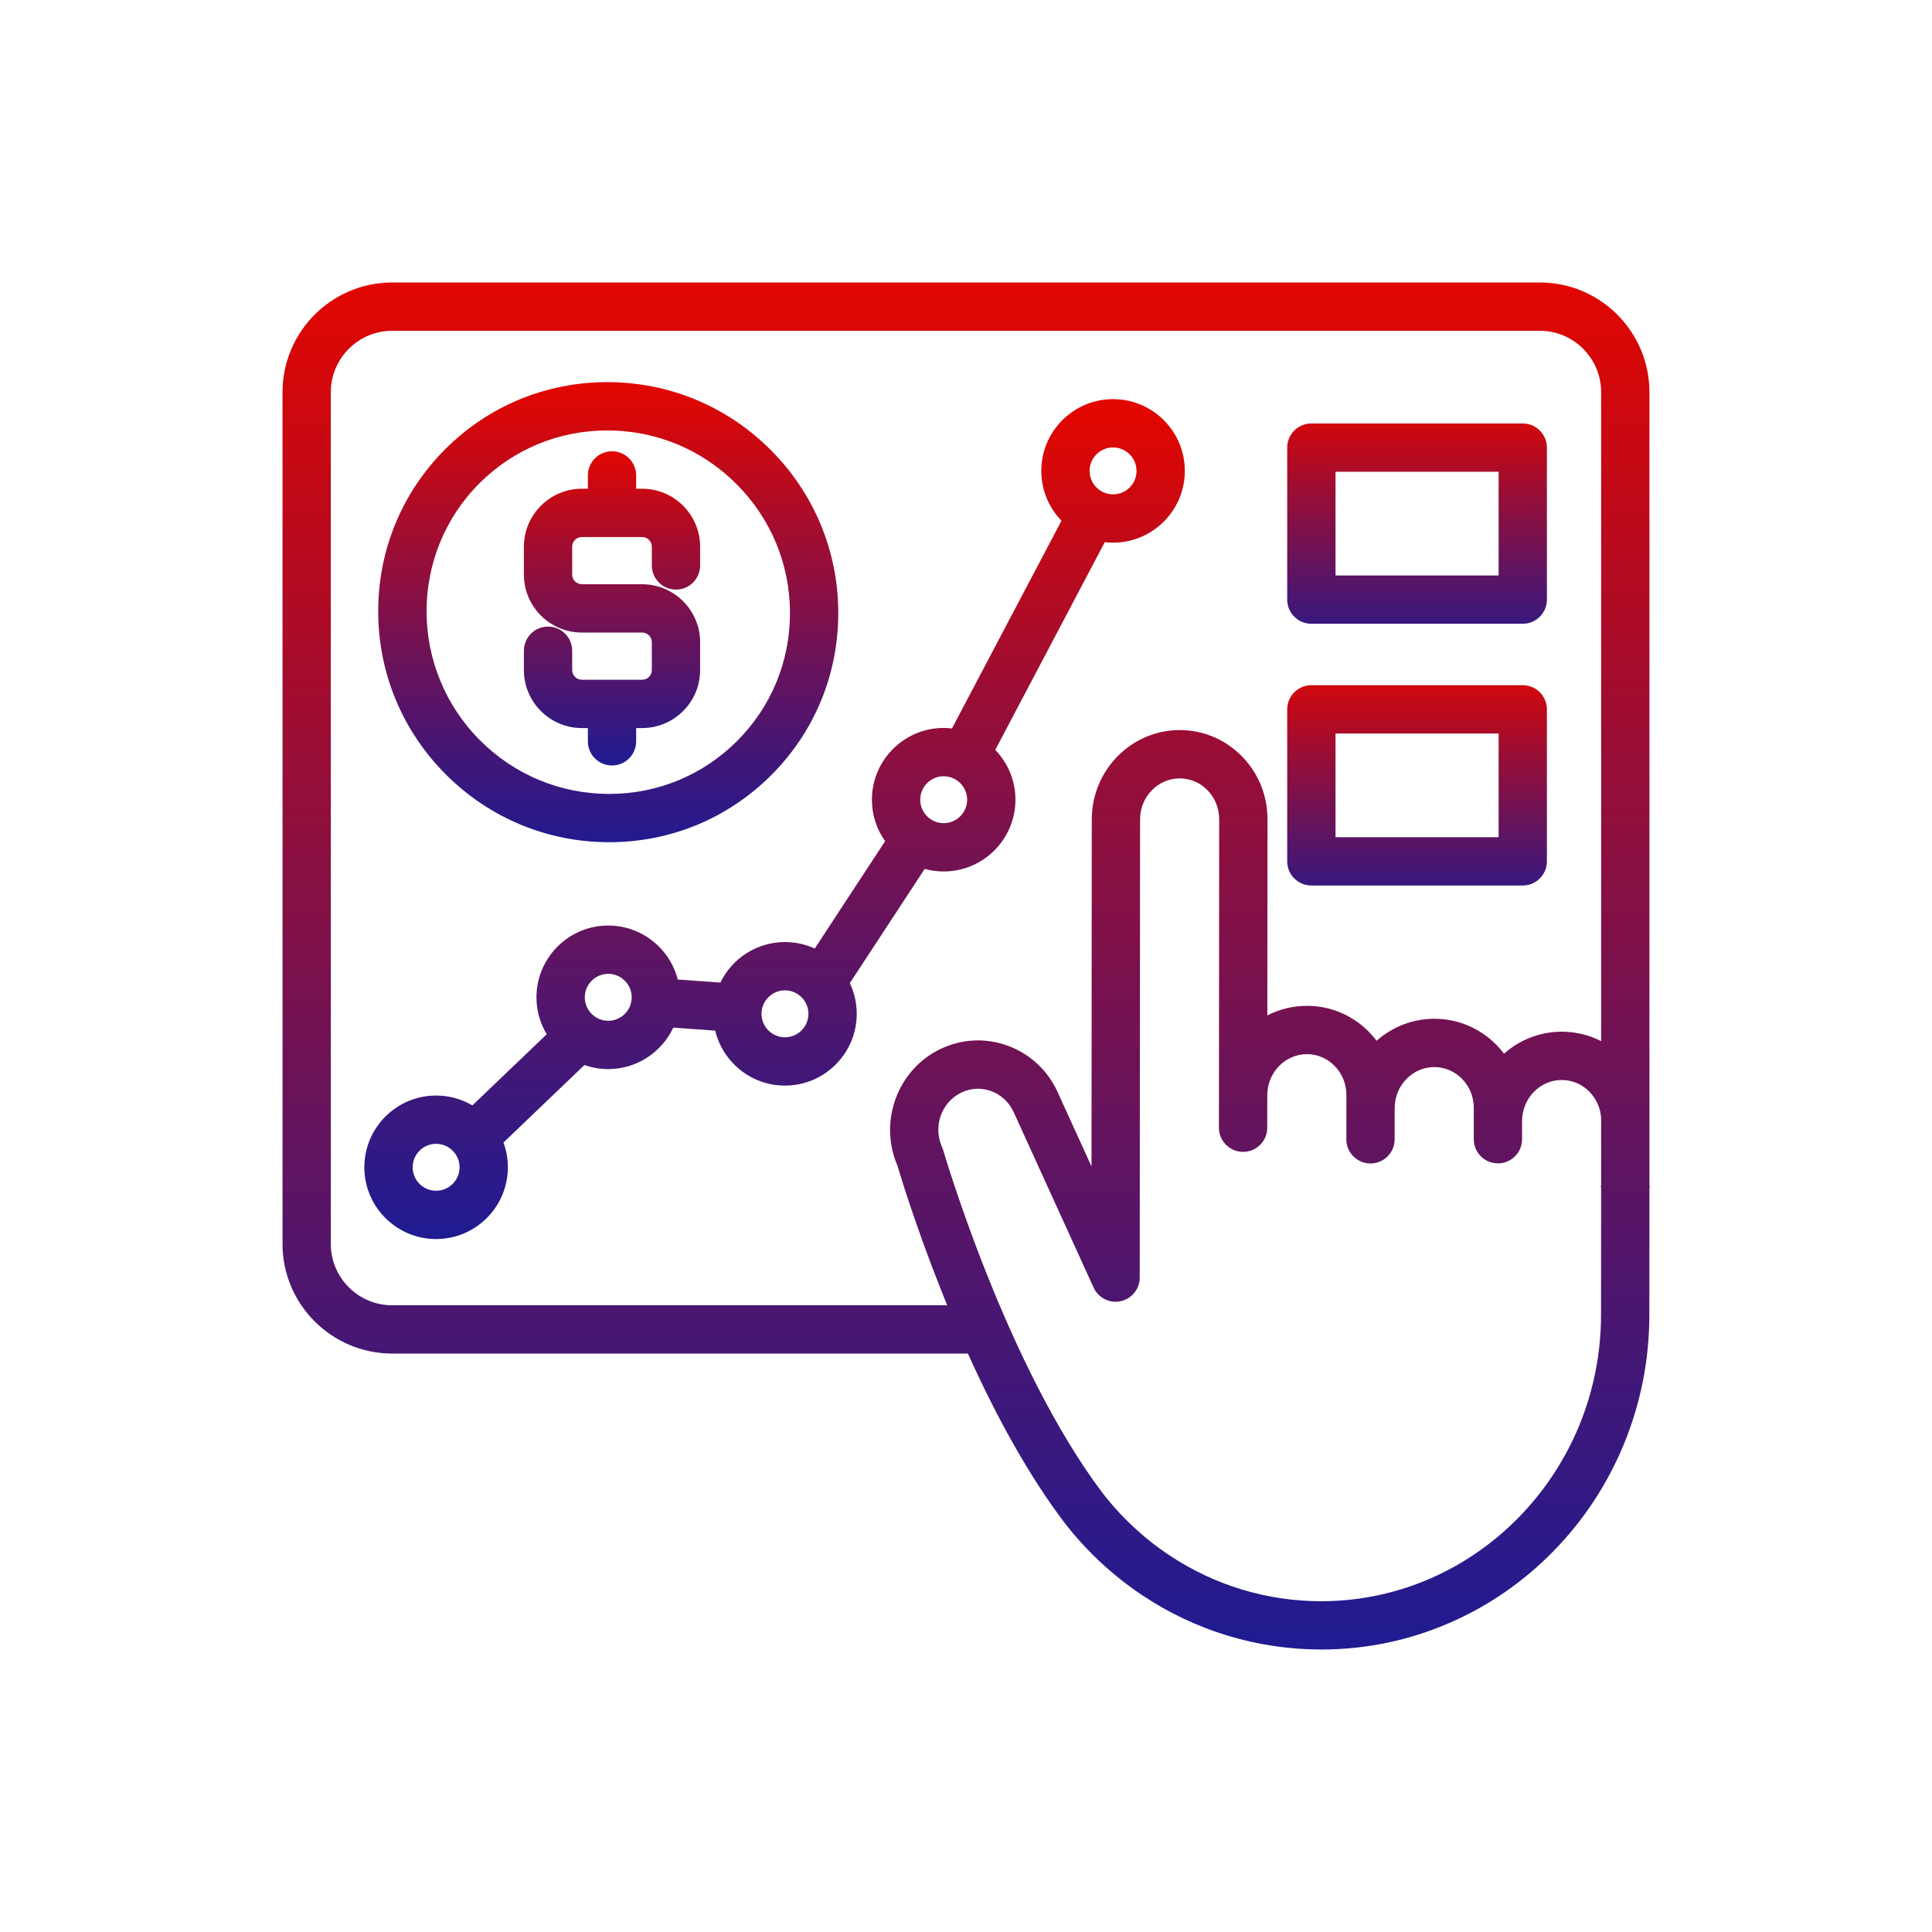 <?xml version="1.0" encoding="UTF-8"?>
<svg id="Layer_1" xmlns="http://www.w3.org/2000/svg" version="1.1" xmlns:xlink="http://www.w3.org/1999/xlink" viewBox="0 0 2000 2000">
  <!-- Generator: Adobe Illustrator 29.1.0, SVG Export Plug-In . SVG Version: 2.1.0 Build 142)  -->
  <defs>
    <style>
      .st0 {
        fill: url(#linear-gradient2);
      }

      .st1 {
        fill: url(#linear-gradient10);
      }

      .st2 {
        fill: url(#linear-gradient1);
      }

      .st3 {
        fill: url(#linear-gradient9);
      }

      .st4 {
        fill: url(#linear-gradient8);
      }

      .st5 {
        fill: url(#linear-gradient11);
      }

      .st6 {
        fill: url(#linear-gradient12);
      }

      .st7 {
        fill: url(#linear-gradient7);
      }

      .st8 {
        fill: url(#linear-gradient4);
      }

      .st9 {
        fill: url(#linear-gradient5);
      }

      .st10 {
        fill: url(#linear-gradient3);
      }

      .st11 {
        fill: url(#linear-gradient6);
      }

      .st12 {
        fill: url(#linear-gradient);
      }
    </style>
    <linearGradient id="linear-gradient" x1="999.97" y1="292.43" x2="999.97" y2="1707.57" gradientUnits="userSpaceOnUse">
      <stop offset="0" stop-color="#e10600"/>
      <stop offset=".32" stop-color="#9e0d32"/>
      <stop offset=".79" stop-color="#431776"/>
      <stop offset="1" stop-color="#1f1b92"/>
    </linearGradient>
    <linearGradient id="linear-gradient1" x1="1657.4" y1="1291.54" x2="1657.45" y2="1291.54" xlink:href="#linear-gradient"/>
    <linearGradient id="linear-gradient2" x1="1657.49" y1="1192.71" x2="1657.54" y2="1192.71" xlink:href="#linear-gradient"/>
    <linearGradient id="linear-gradient3" x1="1707.45" y1="1258.99" x2="1707.49" y2="1258.99" xlink:href="#linear-gradient"/>
    <linearGradient id="linear-gradient4" x1="830.15" y1="1033.77" x2="831.9" y2="1033.77" xlink:href="#linear-gradient"/>
    <linearGradient id="linear-gradient5" x1="469.85" y1="1193.33" x2="471.09" y2="1193.33" xlink:href="#linear-gradient"/>
    <linearGradient id="linear-gradient6" x1="1657.45" y1="1223.29" x2="1707.54" y2="1223.29" xlink:href="#linear-gradient"/>
    <linearGradient id="linear-gradient7" x1="1466.94" y1="417.85" x2="1466.94" y2="686.68" xlink:href="#linear-gradient"/>
    <linearGradient id="linear-gradient8" x1="1466.94" y1="688.8" x2="1466.94" y2="957.63" xlink:href="#linear-gradient"/>
    <linearGradient id="linear-gradient9" x1="801.85" y1="432.12" x2="801.85" y2="1281.49" xlink:href="#linear-gradient"/>
    <linearGradient id="linear-gradient10" x1="629.64" y1="404.23" x2="629.64" y2="880.5" gradientUnits="userSpaceOnUse">
      <stop offset="0" stop-color="#e10600"/>
      <stop offset=".57" stop-color="#6e1257"/>
      <stop offset=".79" stop-color="#431676"/>
      <stop offset="1" stop-color="#1f1b92"/>
    </linearGradient>
    <linearGradient id="linear-gradient11" x1="633.12" y1="703.68" x2="633.98" y2="703.68" xlink:href="#linear-gradient"/>
    <linearGradient id="linear-gradient12" x1="633.55" y1="467.18" x2="633.55" y2="792.42" xlink:href="#linear-gradient"/>
  </defs>
  <g>
    <g>
      <g>
        <g>
          <g>
            <path class="st12" d="M1594.04,292.43H406.01c-62.61,0-113.55,50.94-113.55,113.56v881.76c0,62.56,50.94,113.45,113.55,113.45h595.97c31.75,70.45,65.13,129.01,99.6,174.63.06.08.12.16.18.24,22.91,29.59,50.22,55.03,81.15,75.61,54.97,36.56,118.87,55.88,184.8,55.88h.25c45.85-.04,90.34-9.26,132.24-27.4,40.42-17.5,76.71-42.52,107.87-74.36,31.12-31.81,55.56-68.84,72.64-110.05,17.68-42.66,26.66-87.94,26.69-134.59l.05-70.49.05-63.37V405.99c0-62.62-50.89-113.56-113.45-113.56ZM406.01,1351.21c-35.04,0-63.55-28.46-63.55-63.45V405.99c0-35.05,28.51-63.56,63.55-63.56h1188.04c34.99,0,63.45,28.51,63.45,63.56v671.79c-12.51-6.4-26.41-9.78-40.8-9.78h-.07c-22.81.02-43.69,8.61-59.67,22.77-2.56-3.38-5.37-6.6-8.41-9.64-17.1-17.1-39.73-26.51-63.73-26.51h-.07c-22.81.02-43.69,8.61-59.68,22.77-2.56-3.37-5.37-6.6-8.41-9.64-17.1-17.1-39.73-26.51-63.73-26.51h-.07c-14.71.01-28.61,3.59-40.92,9.92l.15-203.02c.02-24.96-9.61-48.36-27.12-65.86-17.09-17.1-39.72-26.51-63.73-26.51h-.07c-50.13.04-90.94,41.51-90.98,92.44l-.26,359.33-35.07-76.97c-10.31-22.61-28.7-39.69-51.79-48.1-22.79-8.29-47.42-7.09-69.35,3.37-44.61,21.29-64.4,75.14-44.72,120.77,2.97,10.08,18.89,62.77,45.83,130.44,1.9,4.76,3.8,9.48,5.71,14.15H406.01ZM1657.49,1227.28v60.48c0,.25.01.48,0,.71-.02.24-.04.49-.05.74v4.67l-.05,67.25c-.12,163.33-129.98,296.31-289.47,296.44h-.22c-56.04,0-110.37-16.43-157.11-47.52-26.36-17.53-49.65-39.22-69.22-64.47-99.8-132.2-164.2-352.3-164.84-354.51-.34-1.17-.76-2.31-1.27-3.42-9.72-21.35-.76-46.77,19.99-56.67,9.72-4.65,20.63-5.18,30.71-1.51,10.38,3.78,18.69,11.54,23.39,21.85l82.48,181.01c1.71,4.03,4.47,7.59,8.08,10.27,6.34,4.72,14.54,6.17,22.11,3.89,6.92-2.07,12.6-7.04,15.59-13.61,1.58-3.49,2.32-7.26,2.22-11.01l.35-473.61c.02-23.41,18.42-42.46,41.02-42.48h.03c10.65,0,20.73,4.21,28.38,11.86,8.05,8.05,12.48,18.88,12.47,30.48l-.21,285.3v.27l-.03,33.7c-.01,13.81,11.18,25.01,24.99,25.02h.01c13.8,0,24.99-11.18,25-24.98l.03-33.89c.12-23.32,18.48-42.27,41.02-42.29h.03c10.65,0,20.72,4.21,28.37,11.86,8.05,8.06,12.48,18.88,12.48,30.48v12.06s-.01,1.44-.01,1.44l-.03,32.31c-.01,13.81,11.18,25.01,24.98,25.02h.02c13.8,0,24.99-11.18,25-24.98l.03-32.28v-.05c.01-23.41,18.41-42.46,41.01-42.48h.04c10.64,0,20.72,4.21,28.37,11.86,8.05,8.06,12.48,18.88,12.47,30.48v12.06s0,1.44,0,1.44v18.83c-.02,13.81,11.16,25.01,24.97,25.02h.02c13.8,0,24.99-11.18,25-24.98v-18.82s.01-.03.01-.03c.02-23.41,18.42-42.46,41.02-42.48h.03c10.65,0,20.73,4.21,28.38,11.86,7.54,7.55,11.9,17.52,12.42,28.28.03.73.05,1.46.05,2.2l-.05,66.93Z"/>
            <path class="st2" d="M1657.45,1289.21v4.67c-.03-.51-.05-1.03-.05-1.55v-1.62c0-.5.02-1,.05-1.5Z"/>
            <path class="st0" d="M1657.54,1160.35l-.05,66.93v-69.13c.03.73.05,1.46.05,2.2Z"/>
            <path class="st10" d="M1707.49,1227.3v60.45c0,.8,0,1.78-.05,2.92l.05-63.37Z"/>
            <g>
              <path class="st8" d="M831.9,1034.78c-.64-.65-1.22-1.33-1.75-2.04.62.65,1.21,1.33,1.75,2.04Z"/>
              <path class="st9" d="M471.09,1194.1c-.45-.5-.85-1.01-1.23-1.54.44.5.85,1.01,1.23,1.54Z"/>
            </g>
          </g>
          <path class="st11" d="M1707.49,1157.38v69.92l.05-66.93c0-1-.01-2-.05-2.99ZM1657.45,1289.21c.01-.25.03-.5.05-.74.01-.23,0-.46,0-.71v-60.48l-.05,61.93Z"/>
        </g>
        <path class="st7" d="M1576.35,645.72h-218.83c-13.81,0-25-11.19-25-25v-157.34c0-13.81,11.19-25,25-25h218.83c13.81,0,25,11.19,25,25v157.34c0,13.81-11.19,25-25,25ZM1382.52,595.72h168.83v-107.34h-168.83v107.34Z"/>
        <path class="st4" d="M1576.35,916.67h-218.83c-13.81,0-25-11.19-25-25v-157.34c0-13.81,11.19-25,25-25h218.83c13.81,0,25,11.19,25,25v157.34c0,13.81-11.19,25-25,25ZM1382.52,866.67h168.83v-107.34h-168.83v107.34Z"/>
      </g>
      <path class="st3" d="M1152.24,413.18c-40.96,0-74.29,33.33-74.29,74.29,0,20.02,7.96,38.22,20.89,51.59l-113.36,215c-2.82-.33-5.69-.5-8.6-.5-40.96,0-74.28,33.32-74.28,74.29,0,15.97,5.07,30.79,13.68,42.91l-72.86,111.16c-9.39-4.31-19.84-6.71-30.83-6.71-29.38,0-54.83,17.14-66.87,41.95l-42.04-3.04-2.08-.15c-8.22-32.07-37.36-55.85-71.96-55.85-40.97,0-74.29,33.33-74.29,74.29,0,13.98,3.88,27.07,10.63,38.25l-76.98,73.65c-11.02-6.5-23.86-10.22-37.56-10.22-40.96,0-74.28,33.32-74.28,74.28s33.32,74.29,74.28,74.29,74.29-33.32,74.29-74.29c0-9.01-1.61-17.65-4.56-25.64l83.85-80.23c7.71,2.72,15.99,4.2,24.62,4.2,29.76,0,55.49-17.6,67.33-42.94l3.04.23,40.36,2.92c7.85,32.59,37.25,56.88,72.22,56.88,40.96,0,74.29-33.33,74.29-74.29,0-11.36-2.56-22.13-7.15-31.77l77.5-118.24c6.26,1.72,12.85,2.64,19.65,2.64,40.96,0,74.29-33.32,74.29-74.28,0-20.01-7.95-38.21-20.88-51.58l113.36-215.01c2.82.33,5.68.5,8.59.5,40.96,0,74.29-33.33,74.29-74.29s-33.33-74.29-74.29-74.29ZM451.45,1232.66c-13.39,0-24.28-10.89-24.28-24.29s10.89-24.28,24.28-24.28c7.34,0,13.94,3.28,18.4,8.45.01,0,.02.01.01.02.44.5.85,1.01,1.23,1.54,0,.01.02.02.03.04,2.91,4,4.62,8.91,4.62,14.23,0,13.4-10.9,24.29-24.29,24.29ZM629.65,1056.71c-5.07,0-9.78-1.57-13.68-4.24-.47-.31-.93-.65-1.37-1-5.63-4.45-9.24-11.34-9.24-19.05,0-13.39,10.89-24.29,24.29-24.29s24.28,10.9,24.28,24.29-10.89,24.29-24.28,24.29ZM812.59,1073.79c-13.39,0-24.29-10.9-24.29-24.29s10.9-24.29,24.29-24.29c6.88,0,13.1,2.88,17.53,7.49.01.01.02.02.03.04.62.65,1.21,1.33,1.75,2.04.02.03.04.06.06.08,3.08,4.08,4.92,9.15,4.92,14.64,0,13.39-10.9,24.29-24.29,24.29ZM976.89,852.14c-13.39,0-24.28-10.89-24.28-24.28s10.89-24.29,24.28-24.29c3.62,0,7.07.8,10.16,2.24.26.11.51.23.75.36,7.93,3.99,13.38,12.21,13.38,21.69,0,13.39-10.9,24.28-24.29,24.28ZM1152.24,511.77c-13.39,0-24.29-10.9-24.29-24.29s10.9-24.29,24.29-24.29,24.29,10.9,24.29,24.29-10.9,24.29-24.29,24.29Z"/>
    </g>
    <path class="st1" d="M797.7,465.67c-45.06-45.06-104.89-69.95-168.48-70.09h-.55c-63.42,0-122.98,24.64-167.75,69.41-44.91,44.9-69.56,104.68-69.41,168.31.14,63.59,25.03,123.42,70.08,168.47s104.89,69.95,168.48,70.09h.55c63.42,0,122.98-24.64,167.75-69.41,44.9-44.9,69.56-104.68,69.41-168.31-.14-63.59-25.03-123.42-70.08-168.47ZM763.02,767.1c-35.33,35.33-82.33,54.77-132.4,54.77h-.44c-50.27-.11-97.59-19.8-133.23-55.44-73.54-73.55-73.85-192.9-.68-266.07,35.33-35.33,82.33-54.77,132.41-54.77h.43c50.28.11,97.59,19.8,133.23,55.44s55.33,82.96,55.45,133.23v.42c0,50.09-19.44,97.09-54.77,132.42Z"/>
  </g>
  <g>
    <path class="st5" d="M633.98,703.68h-.86c.14-.01.29-.01.43-.01s.29,0,.43.01Z"/>
    <path class="st6" d="M674.77,585.35v-19.38c0-5.53-4.5-10.04-10.04-10.04h-62.36c-5.54,0-10.04,4.51-10.04,10.04v28.8c0,5.53,4.5,10.04,10.04,10.04h62.36c33.1,0,60.04,26.93,60.04,60.03v28.8c0,33.1-26.94,60.04-60.04,60.04h-6.18v13.74c0,13.81-11.19,25-25,25s-25-11.19-25-25v-13.74h-6.18c-33.11,0-60.04-26.94-60.04-60.04v-20c0-13.81,11.2-25,25-25s25,11.19,25,25v20c0,5.53,4.5,10.04,10.04,10.04h62.36c5.54,0,10.04-4.51,10.04-10.04v-28.8c0-5.53-4.5-10.03-10.04-10.03h-62.36c-33.11,0-60.04-26.94-60.04-60.04v-28.8c0-33.1,26.93-60.04,60.04-60.04h6.18v-13.75c0-13.8,11.19-25,25-25s25,11.2,25,25v13.75h6.18c33.1,0,60.04,26.94,60.04,60.04v19.38c0,13.81-11.19,25-25,25s-25-11.19-25-25Z"/>
  </g>
</svg>